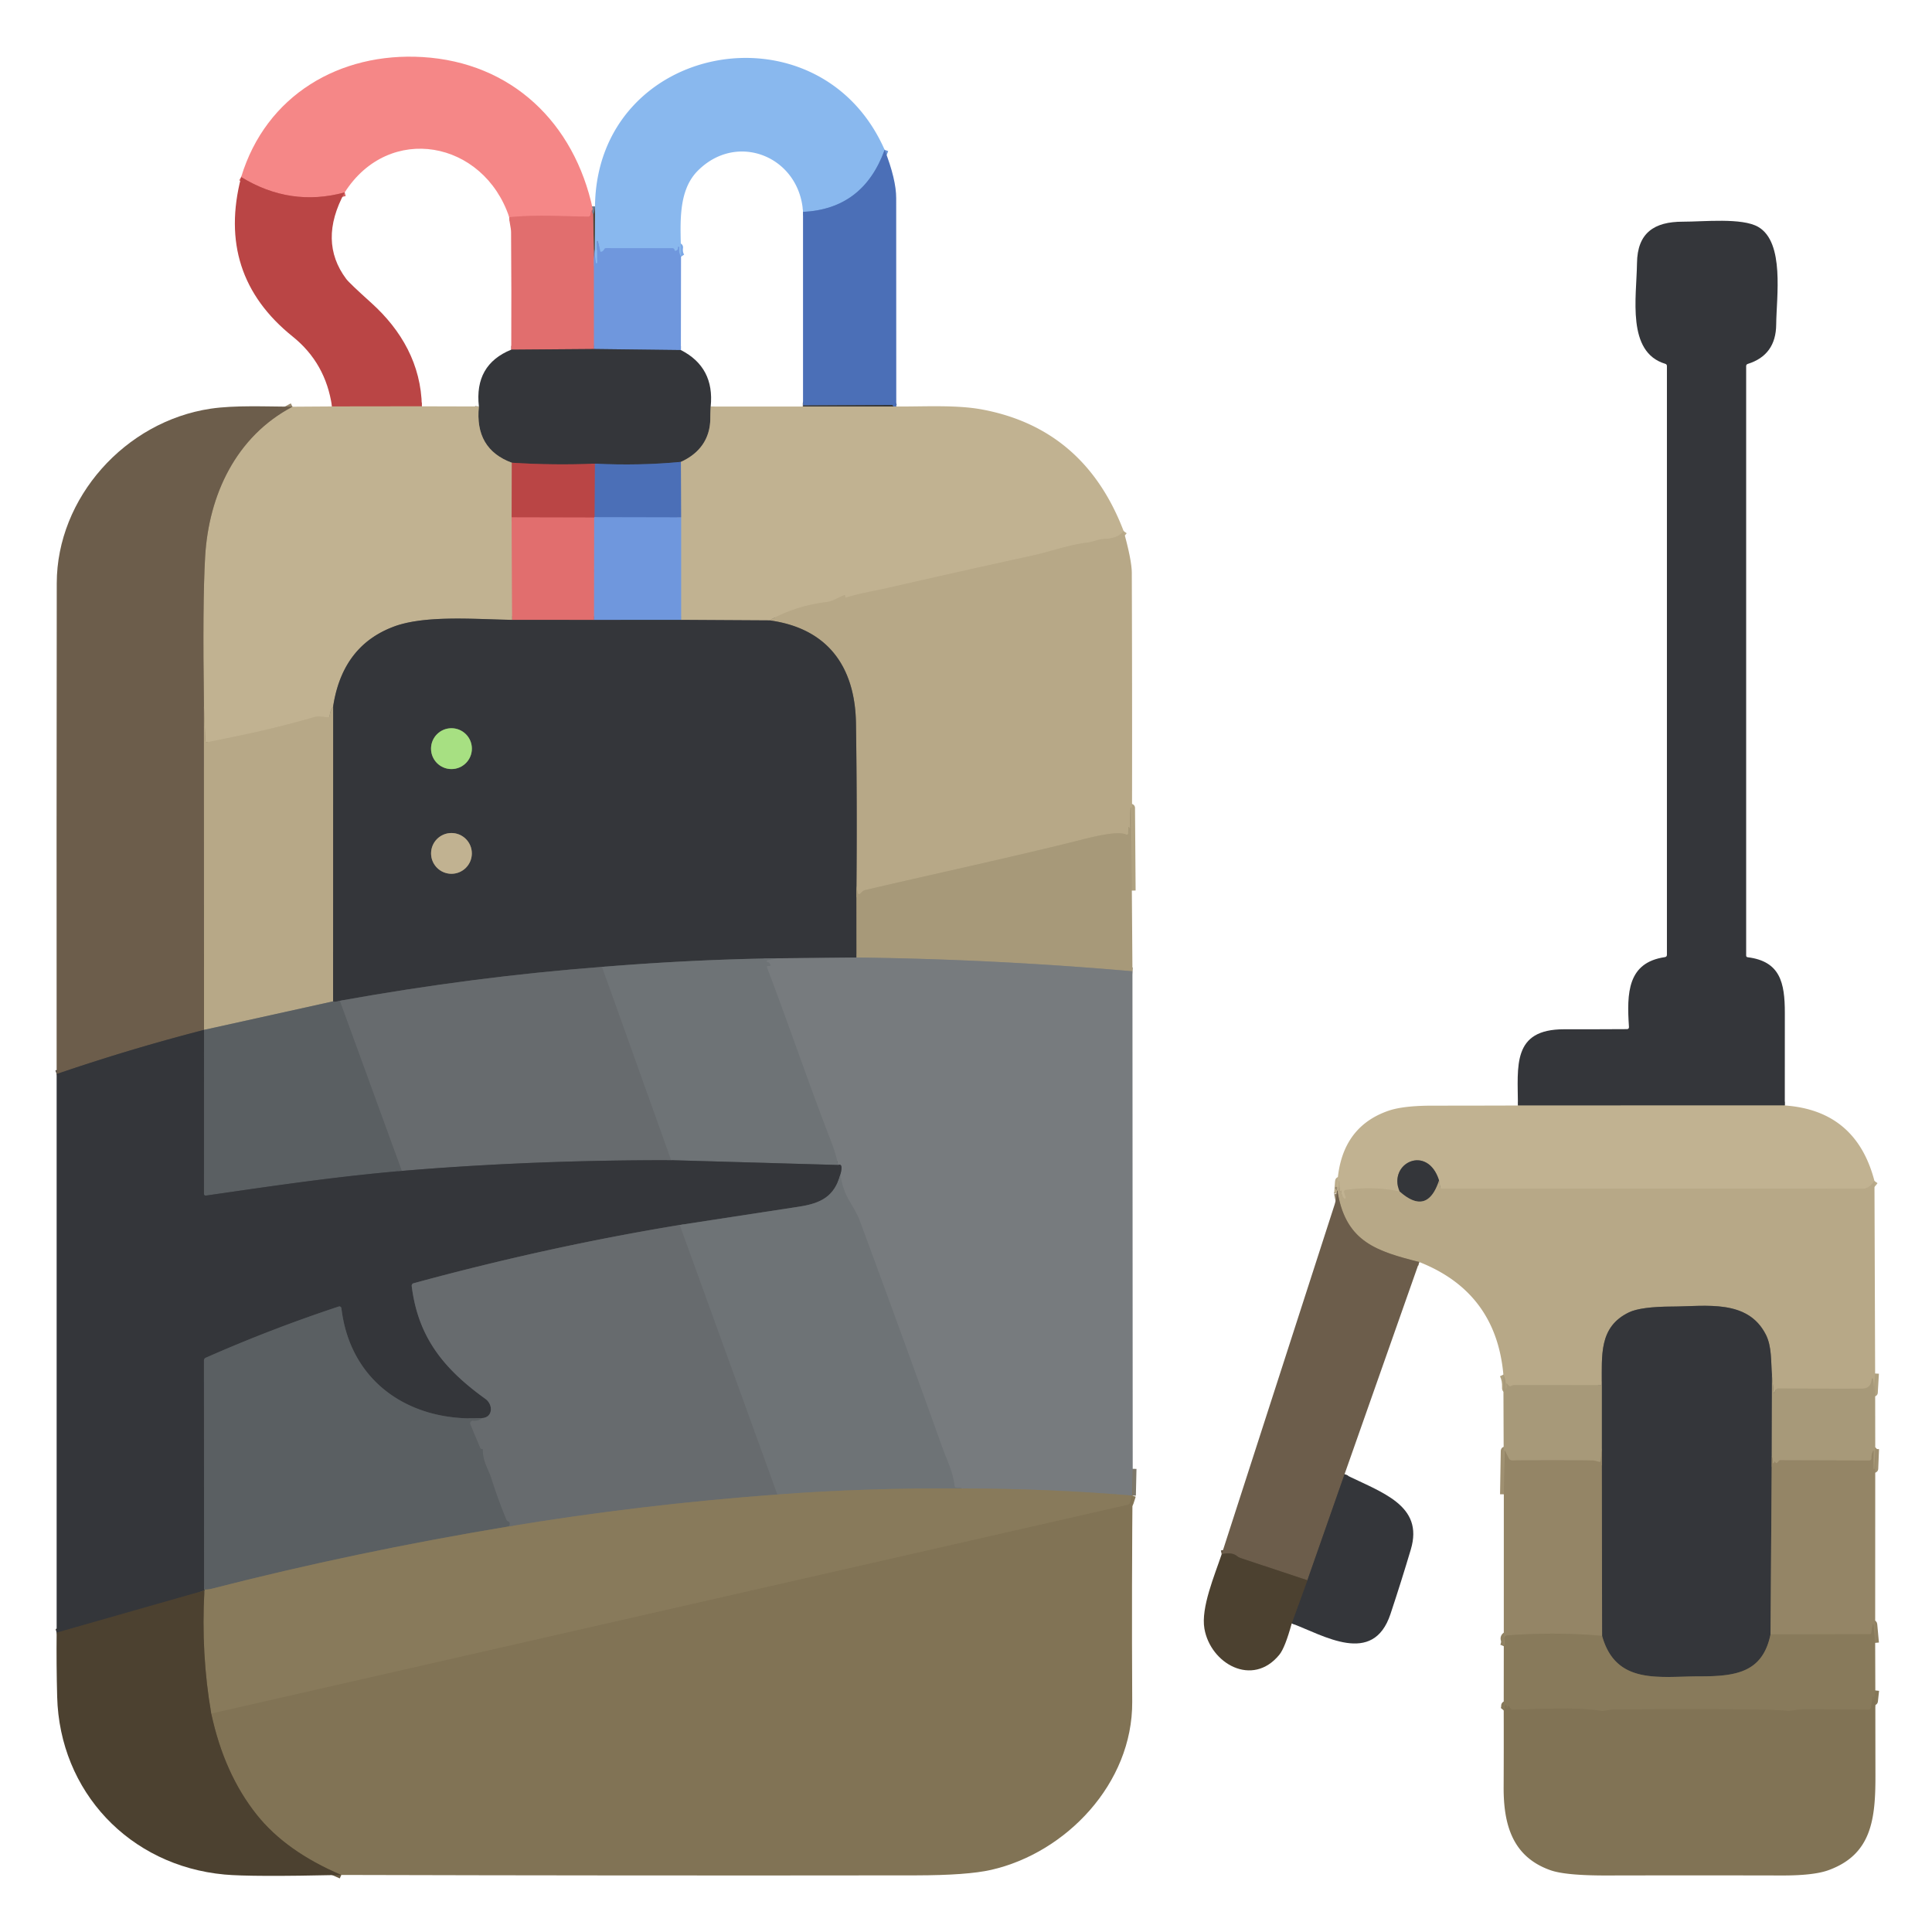 <?xml version="1.0" encoding="UTF-8" standalone="no"?>
<!DOCTYPE svg PUBLIC "-//W3C//DTD SVG 1.1//EN" "http://www.w3.org/Graphics/SVG/1.1/DTD/svg11.dtd">
<svg xmlns="http://www.w3.org/2000/svg" version="1.1" viewBox="0.00 0.00 512.00 512.00">
<g stroke-width="2.00" fill="none" stroke-linecap="butt">
<path stroke="#eb7b7b" vector-effect="non-scaling-stroke" d="
  M 157.10 55.46
  Q 156.50 56.02 156.49 56.89
  Q 156.49 57.41 155.97 57.41
  C 149.01 57.36 143.05 56.82 134.95 57.55"
/>
<path stroke="#d86666" vector-effect="non-scaling-stroke" d="
  M 91.35 50.99
  Q 76.95 54.90 63.91 46.92"
/>
<path stroke="#a883a6" vector-effect="non-scaling-stroke" d="
  M 157.41 68.76
  L 157.42 92.49"
/>
<path stroke="#8b5254" vector-effect="non-scaling-stroke" d="
  M 157.42 92.49
  L 135.49 92.66"
/>
<path stroke="#be7c6b" vector-effect="non-scaling-stroke" d="
  M 111.80 107.68
  L 87.98 107.71"
/>
<path stroke="#5e6c87" vector-effect="non-scaling-stroke" d="
  M 157.60 66.22
  L 157.41 68.76"
/>
<path stroke="#97584f" vector-effect="non-scaling-stroke" d="
  M 157.41 68.76
  L 157.19 56.79"
/>
<path stroke="#7b7466" vector-effect="non-scaling-stroke" d="
  M 188.34 107.74
  Q 188.25 109.23 188.24 110.91
  C 188.21 116.25 185.41 120.16 180.44 122.41"
/>
<path stroke="#405379" vector-effect="non-scaling-stroke" d="
  M 180.44 122.41
  Q 169.38 123.46 157.63 122.88"
/>
<path stroke="#773e40" vector-effect="non-scaling-stroke" d="
  M 157.63 122.88
  Q 146.86 123.34 135.64 122.63"
/>
<path stroke="#7b7466" vector-effect="non-scaling-stroke" d="
  M 135.64 122.63
  Q 125.74 118.98 126.91 107.72"
/>
<path stroke="#52678c" vector-effect="non-scaling-stroke" d="
  M 180.44 92.77
  L 157.42 92.49"
/>
<path stroke="#be7c6b" vector-effect="non-scaling-stroke" d="
  M 135.64 122.63
  L 135.59 137.11"
/>
<path stroke="#d19080" vector-effect="non-scaling-stroke" d="
  M 135.59 137.11
  L 135.73 164.27"
/>
<path stroke="#7b7466" vector-effect="non-scaling-stroke" d="
  M 135.73 164.27
  C 126.60 164.15 112.81 162.91 104.41 166.04
  Q 90.73 171.13 88.28 187.25"
/>
<path stroke="#bcad8c" vector-effect="non-scaling-stroke" d="
  M 88.28 187.25
  Q 87.56 188.13 87.36 189.68
  Q 87.30 190.17 86.80 190.10
  Q 84.28 189.75 83.49 189.98
  C 71.47 193.44 64.61 194.71 54.95 196.70
  Q 54.43 196.80 54.41 196.27
  L 54.05 187.00"
/>
<path stroke="#97886e" vector-effect="non-scaling-stroke" d="
  M 54.05 187.00
  Q 53.66 159.80 54.36 147.57
  C 55.30 131.16 62.54 115.66 77.52 107.78"
/>
<path stroke="#6a94d3" vector-effect="non-scaling-stroke" d="
  M 234.44 39.71
  Q 228.76 55.40 212.81 56.15"
/>
<path stroke="#7ca8e6" vector-effect="non-scaling-stroke" d="
  M 180.48 68.03
  Q 179.83 67.08 180.01 65.58
  Q 180.03 65.45 179.90 65.41
  Q 179.68 65.35 179.70 65.64
  Q 179.73 66.29 179.11 66.46
  Q 178.78 66.55 178.76 66.31
  A 0.57 0.57 0.0 0 0 178.19 65.78
  L 160.66 65.76
  Q 160.28 65.76 160.11 66.10
  Q 159.87 66.56 159.44 66.71
  Q 159.09 66.83 159.03 66.46
  Q 158.86 65.46 158.57 64.46
  Q 158.20 63.20 158.22 64.51
  Q 158.26 67.07 158.27 69.63
  A 0.18 0.18 0.0 0 1 157.92 69.66
  Q 157.64 68.06 157.60 66.22"
/>
<path stroke="#6b7d8f" vector-effect="non-scaling-stroke" d="
  M 157.60 66.22
  L 157.68 54.69"
/>
<path stroke="#5d83ca" vector-effect="non-scaling-stroke" d="
  M 180.49 137.12
  L 157.54 137.07"
/>
<path stroke="#835a7e" vector-effect="non-scaling-stroke" d="
  M 157.54 137.07
  L 157.63 122.88"
/>
<path stroke="#956e91" vector-effect="non-scaling-stroke" d="
  M 157.54 137.07
  Q 157.50 137.12 157.47 137.16"
/>
<path stroke="#ce5a5a" vector-effect="non-scaling-stroke" d="
  M 157.47 137.16
  L 135.59 137.11"
/>
<path stroke="#bcad8c" vector-effect="non-scaling-stroke" d="
  M 297.77 140.73
  Q 296.36 142.69 292.67 142.82
  C 290.94 142.88 289.87 143.59 288.17 143.79
  C 283.21 144.38 278.42 146.17 273.55 147.24
  Q 254.32 151.44 235.13 155.84
  C 232.53 156.44 227.78 157.24 224.17 158.38
  A 0.13 0.13 0.0 0 1 224.00 158.26
  Q 224.00 158.11 224.01 157.96
  A 0.23 0.23 0.0 0 0 223.70 157.73
  C 222.05 158.35 220.77 159.35 219.00 159.56
  Q 210.77 160.58 203.95 164.41"
/>
<path stroke="#7b7466" vector-effect="non-scaling-stroke" d="
  M 203.95 164.41
  L 180.49 164.27"
/>
<path stroke="#98a5b7" vector-effect="non-scaling-stroke" d="
  M 180.49 164.27
  L 180.49 137.12"
/>
<path stroke="#8691a4" vector-effect="non-scaling-stroke" d="
  M 180.49 137.12
  L 180.44 122.41"
/>
<path stroke="#898475" vector-effect="non-scaling-stroke" d="
  M 88.27 265.37
  L 54.07 272.93"
/>
<path stroke="#928369" vector-effect="non-scaling-stroke" d="
  M 54.05 187.00
  L 54.07 272.93"
/>
<path stroke="#504a43" vector-effect="non-scaling-stroke" d="
  M 54.07 272.93
  Q 34.54 277.95 15.01 284.63"
/>
<path stroke="#6e685a" vector-effect="non-scaling-stroke" d="
  M 226.97 234.98
  L 226.99 253.75"
/>
<path stroke="#56595c" vector-effect="non-scaling-stroke" d="
  M 226.99 253.75
  L 206.06 253.96"
/>
<path stroke="#515558" vector-effect="non-scaling-stroke" d="
  M 206.06 253.96
  Q 183.27 254.29 159.52 256.24"
/>
<path stroke="#4e5154" vector-effect="non-scaling-stroke" d="
  M 159.52 256.24
  Q 125.36 258.86 90.05 265.22"
/>
<path stroke="#474b4e" vector-effect="non-scaling-stroke" d="
  M 90.05 265.22
  Q 88.53 265.63 88.27 265.37"
/>
<path stroke="#766f61" vector-effect="non-scaling-stroke" d="
  M 88.27 265.37
  L 88.28 187.25"
/>
<path stroke="#a883a6" vector-effect="non-scaling-stroke" d="
  M 157.47 137.16
  L 157.44 164.29"
/>
<path stroke="#8b5254" vector-effect="non-scaling-stroke" d="
  M 157.44 164.29
  L 135.73 164.27"
/>
<path stroke="#8691a4" vector-effect="non-scaling-stroke" d="
  M 237.52 107.73
  L 236.75 107.74"
/>
<path stroke="#405379" vector-effect="non-scaling-stroke" d="
  M 236.75 107.74
  L 236.64 107.51
  Q 236.53 107.31 236.30 107.31
  L 212.81 107.44"
/>
<path stroke="#52678c" vector-effect="non-scaling-stroke" d="
  M 180.49 164.27
  L 157.44 164.29"
/>
<path stroke="#afa180" vector-effect="non-scaling-stroke" d="
  M 299.95 236.01
  L 299.79 214.11
  A 0.09 0.09 0.0 0 0 299.61 214.10
  Q 299.33 216.89 299.51 219.44
  A 0.05 0.05 0.0 0 1 299.42 219.48
  L 299.21 219.23
  Q 299.01 219.01 299.01 219.30
  L 298.98 220.86
  A 0.36 0.35 13.4 0 1 298.47 221.17
  C 295.98 219.96 287.93 222.22 285.10 222.92
  C 266.61 227.51 247.96 231.50 229.40 235.85
  C 228.74 236.00 228.48 236.32 228.01 236.76
  Q 227.47 237.27 227.31 236.54
  L 226.97 234.98"
/>
<path stroke="#766f61" vector-effect="non-scaling-stroke" d="
  M 226.97 234.98
  Q 227.16 213.35 226.84 191.69
  C 226.62 176.87 219.51 166.53 203.95 164.41"
/>
<path stroke="#7b7466" vector-effect="non-scaling-stroke" d="
  M 236.75 107.74
  L 212.74 107.74"
/>
<path stroke="#515558" vector-effect="non-scaling-stroke" d="
  M 222.72 311.21
  C 221.14 317.04 217.64 318.89 211.63 319.80
  Q 196.50 322.09 180.12 324.63"
/>
<path stroke="#4e5154" vector-effect="non-scaling-stroke" d="
  M 180.12 324.63
  Q 145.22 330.37 109.61 340.07
  A 0.68 0.68 0.0 0 0 109.11 340.81
  C 110.80 354.51 117.72 362.86 128.65 370.73
  C 130.73 372.23 130.65 375.62 127.80 375.80"
/>
<path stroke="#474b4e" vector-effect="non-scaling-stroke" d="
  M 127.80 375.80
  C 108.77 376.94 92.82 366.41 90.48 346.70
  A 0.55 0.54 77.5 0 0 89.77 346.24
  Q 71.85 352.17 54.58 359.79
  Q 54.05 360.02 54.05 360.59
  L 54.08 421.25"
/>
<path stroke="#5e584b" vector-effect="non-scaling-stroke" d="
  M 54.08 421.25
  Q 54.46 421.13 54.17 421.50"
/>
<path stroke="#403c35" vector-effect="non-scaling-stroke" d="
  M 54.17 421.50
  L 15.01 432.67"
/>
<path stroke="#474b4e" vector-effect="non-scaling-stroke" d="
  M 106.48 310.30
  C 87.54 311.95 70.75 314.52 54.65 316.83
  Q 54.04 316.92 54.04 316.30
  L 54.07 272.93"
/>
<path stroke="#7c776a" vector-effect="non-scaling-stroke" d="
  M 300.18 389.25
  L 300.02 396.34"
/>
<path stroke="#807b6d" vector-effect="non-scaling-stroke" d="
  M 300.02 396.34
  Q 277.47 394.47 255.01 394.47"
/>
<path stroke="#73777a" vector-effect="non-scaling-stroke" d="
  M 255.01 394.47
  Q 254.39 394.17 253.51 394.25
  Q 253.01 394.29 252.96 393.79
  C 252.57 390.05 250.84 386.73 249.79 383.80
  Q 238.95 353.51 227.78 323.34
  Q 227.19 321.75 225.20 318.46
  Q 223.19 315.14 222.72 311.21"
/>
<path stroke="#56595c" vector-effect="non-scaling-stroke" d="
  M 222.72 311.21
  Q 223.52 308.21 222.11 308.73"
/>
<path stroke="#73777a" vector-effect="non-scaling-stroke" d="
  M 222.11 308.73
  Q 221.46 305.65 220.31 302.67
  C 214.35 287.37 209.11 271.75 203.25 256.39
  Q 203.11 256.00 203.52 256.00
  L 203.88 256.00
  Q 204.33 256.00 204.13 255.60
  Q 203.87 255.06 203.31 254.93
  A 0.32 0.22 -33.9 0 1 203.51 254.43
  L 206.06 253.96"
/>
<path stroke="#4e5154" vector-effect="non-scaling-stroke" d="
  M 177.84 307.46
  Q 140.77 307.42 106.48 310.30"
/>
<path stroke="#616568" vector-effect="non-scaling-stroke" d="
  M 106.48 310.30
  L 90.05 265.22"
/>
<path stroke="#515558" vector-effect="non-scaling-stroke" d="
  M 222.11 308.73
  L 177.84 307.46"
/>
<path stroke="#6b6f72" vector-effect="non-scaling-stroke" d="
  M 177.84 307.46
  L 159.52 256.24"
/>
<path stroke="#8f8a7c" vector-effect="non-scaling-stroke" d="
  M 300.11 257.40
  Q 263.52 254.20 226.99 253.75"
/>
<path stroke="#787365" vector-effect="non-scaling-stroke" d="
  M 205.99 396.06
  Q 169.59 398.76 134.75 404.54"
/>
<path stroke="#616568" vector-effect="non-scaling-stroke" d="
  M 134.75 404.54
  L 134.91 404.32
  Q 135.03 404.15 135.05 403.95
  Q 135.11 403.33 134.78 403.25
  A 0.81 0.81 0.0 0 1 134.19 402.75
  Q 131.95 397.35 130.20 391.78
  C 129.55 389.71 127.85 387.16 127.95 384.13
  Q 127.95 384.06 127.89 384.05
  Q 127.74 384.02 127.59 383.99
  Q 127.34 383.95 127.25 383.72
  L 124.64 377.49
  A 0.73 0.73 0.0 0 1 125.41 376.49
  Q 126.68 376.65 127.80 375.80"
/>
<path stroke="#6a5e46" vector-effect="non-scaling-stroke" d="
  M 55.98 454.09
  Q 53.24 438.33 54.17 421.50"
/>
<path stroke="#716d5f" vector-effect="non-scaling-stroke" d="
  M 134.75 404.54
  Q 94.03 411.30 56.25 421.00
  Q 55.08 421.30 54.08 421.25"
/>
<path stroke="#7b7769" vector-effect="non-scaling-stroke" d="
  M 255.01 394.47
  Q 229.84 394.26 205.99 396.06"
/>
<path stroke="#6b6f72" vector-effect="non-scaling-stroke" d="
  M 205.99 396.06
  L 180.12 324.63"
/>
<path stroke="#675a43" vector-effect="non-scaling-stroke" d="
  M 90.44 496.88
  Q 75.81 490.66 68.05 480.93
  Q 59.40 470.08 55.98 454.09"
/>
<path stroke="#857758" vector-effect="non-scaling-stroke" d="
  M 55.98 454.09
  L 298.83 398.76
  Q 299.28 398.65 299.42 398.21
  L 300.02 396.34"
/>
<path stroke="#7b7466" vector-effect="non-scaling-stroke" d="
  M 472.99 292.96
  L 402.27 292.97"
/>
<path stroke="#bcad8c" vector-effect="non-scaling-stroke" d="
  M 496.75 312.97
  Q 495.30 315.01 493.75 315.01
  Q 437.99 314.97 382.21 315.03
  Q 381.74 315.03 381.66 314.57
  L 381.37 312.85"
/>
<path stroke="#7b7466" vector-effect="non-scaling-stroke" d="
  M 381.37 312.85
  C 378.33 303.11 367.73 308.20 370.90 315.75"
/>
<path stroke="#bcad8c" vector-effect="non-scaling-stroke" d="
  M 370.90 315.75
  Q 364.21 314.32 356.73 315.33
  Q 356.04 315.42 356.25 316.09
  L 356.63 317.33
  A 0.25 0.25 0.0 0 1 356.22 317.59
  Q 355.41 316.79 355.49 315.54
  A 0.04 0.04 0.0 0 0 355.42 315.52
  L 355.24 315.73
  Q 355.03 315.97 355.04 315.66
  Q 355.07 314.61 354.98 313.57
  Q 354.86 312.24 354.76 313.57
  L 354.56 316.30"
/>
<path stroke="#97886e" vector-effect="non-scaling-stroke" d="
  M 354.56 316.30
  Q 354.52 315.38 354.33 315.54"
/>
<path stroke="#766f61" vector-effect="non-scaling-stroke" d="
  M 381.37 312.85
  Q 378.25 322.30 370.90 315.75"
/>
<path stroke="#504a43" vector-effect="non-scaling-stroke" d="
  M 356.32 390.68
  L 346.47 418.79"
/>
<path stroke="#5c4f3e" vector-effect="non-scaling-stroke" d="
  M 346.47 418.79
  L 328.67 412.87
  Q 328.20 412.71 327.83 412.39
  Q 326.55 411.28 323.76 411.87"
/>
<path stroke="#afa180" vector-effect="non-scaling-stroke" d="
  M 496.93 363.99
  L 496.64 368.95
  Q 496.62 369.22 496.62 368.95
  Q 496.59 367.24 496.40 365.48
  A 0.19 0.18 44.5 0 0 496.03 365.48
  Q 495.85 367.99 493.50 368.00
  Q 482.42 368.03 471.32 367.95
  Q 470.77 367.95 470.54 368.43
  L 470.28 368.96
  Q 470.08 369.38 470.03 368.91
  L 469.59 364.50"
/>
<path stroke="#766f61" vector-effect="non-scaling-stroke" d="
  M 469.59 364.50
  C 469.30 360.85 469.57 356.83 467.97 353.69
  C 463.15 344.21 452.07 346.21 443.18 346.25
  Q 434.85 346.28 431.69 347.79
  C 423.62 351.67 424.56 359.31 424.49 367.08"
/>
<path stroke="#afa180" vector-effect="non-scaling-stroke" d="
  M 424.49 367.08
  L 401.27 367.07
  Q 400.89 367.07 400.55 367.27
  Q 400.04 367.57 399.69 367.06
  Q 399.04 366.14 399.24 367.24
  Q 399.29 367.51 399.22 367.74
  Q 399.03 368.38 399.06 367.68
  Q 399.14 365.74 398.41 364.28"
/>
<path stroke="#928369" vector-effect="non-scaling-stroke" d="
  M 376.12 334.45
  C 364.97 331.62 356.84 329.17 354.56 316.30"
/>
<path stroke="#403c35" vector-effect="non-scaling-stroke" d="
  M 342.32 430.22
  L 346.47 418.79"
/>
<path stroke="#6e685a" vector-effect="non-scaling-stroke" d="
  M 469.59 364.50
  L 469.54 385.99"
/>
<path stroke="#645e50" vector-effect="non-scaling-stroke" d="
  M 469.54 385.99
  L 469.21 433.13"
/>
<path stroke="#5e584b" vector-effect="non-scaling-stroke" d="
  M 469.21 433.13
  C 467.14 443.19 460.11 444.26 450.55 444.25
  C 439.80 444.24 428.23 446.63 424.57 433.53"
/>
<path stroke="#645e50" vector-effect="non-scaling-stroke" d="
  M 424.57 433.53
  L 424.49 383.99"
/>
<path stroke="#6e685a" vector-effect="non-scaling-stroke" d="
  M 424.49 383.99
  L 424.49 367.08"
/>
<path stroke="#9e8f70" vector-effect="non-scaling-stroke" d="
  M 424.49 383.99
  L 424.23 387.08
  Q 424.19 387.54 423.74 387.41
  Q 422.43 387.03 421.99 387.03
  Q 411.40 386.93 400.77 387.03
  Q 400.13 387.04 399.84 386.47
  L 398.86 384.53
  Q 398.72 384.26 398.72 384.56
  L 398.53 396.01"
/>
<path stroke="#9e8f70" vector-effect="non-scaling-stroke" d="
  M 496.96 383.99
  L 496.75 389.21
  A 0.11 0.11 0.0 0 1 496.53 389.21
  Q 496.45 387.02 496.52 384.80
  Q 496.54 384.13 496.28 384.75
  Q 495.96 385.54 495.98 386.36
  Q 496.00 387.05 495.31 387.05
  L 471.83 386.98
  Q 471.52 386.98 471.35 387.25
  Q 471.18 387.54 470.87 387.70
  Q 470.72 387.78 470.59 387.67
  Q 470.46 387.56 470.41 387.36
  A 0.04 0.04 0.0 0 0 470.33 387.35
  L 470.08 387.73
  A 0.16 0.16 0.0 0 1 469.79 387.63
  Q 469.87 386.67 469.54 385.99"
/>
<path stroke="#8e8061" vector-effect="non-scaling-stroke" d="
  M 424.57 433.53
  Q 412.51 432.42 399.45 433.40
  A 0.84 0.84 0.0 0 0 398.71 434.49
  Q 398.95 435.27 398.52 436.26"
/>
<path stroke="#8e8061" vector-effect="non-scaling-stroke" d="
  M 496.94 435.38
  L 496.52 430.80
  Q 496.45 429.94 496.26 430.78
  Q 496.05 431.75 495.94 432.73
  A 0.39 0.38 3.3 0 1 495.55 433.07
  L 469.21 433.13"
/>
<path stroke="#857758" vector-effect="non-scaling-stroke" d="
  M 496.98 447.98
  L 496.68 450.74
  Q 496.64 451.06 496.56 450.74
  Q 496.50 450.52 496.50 450.25
  Q 496.48 448.94 496.24 450.25
  L 495.82 452.48
  Q 495.71 453.08 495.10 453.07
  Q 486.55 452.96 478.00 452.96
  C 476.35 452.96 474.94 453.51 473.31 453.37
  Q 469.54 453.04 462.50 452.99
  Q 445.08 452.88 427.66 453.02
  C 426.50 453.03 425.39 453.57 424.03 453.37
  C 416.81 452.30 408.35 452.98 400.99 453.05
  Q 400.46 453.06 400.20 452.61
  L 399.97 452.23
  Q 399.77 451.88 399.59 452.25
  Q 399.53 452.36 399.48 452.49
  A 0.14 0.10 -36.8 0 1 399.24 452.50
  Q 399.35 452.10 399.13 451.93
  Q 398.84 451.70 398.83 452.08
  Q 398.81 452.90 398.50 453.27"
/>
<path stroke="#6e8b5e" vector-effect="non-scaling-stroke" d="
  M 125.05 198.40
  A 5.41 5.41 0.0 0 0 119.64 192.99
  A 5.41 5.41 0.0 0 0 114.23 198.40
  A 5.41 5.41 0.0 0 0 119.64 203.81
  A 5.41 5.41 0.0 0 0 125.05 198.40"
/>
<path stroke="#7b7466" vector-effect="non-scaling-stroke" d="
  M 125.04 226.16
  A 5.40 5.40 0.0 0 0 119.64 220.76
  A 5.40 5.40 0.0 0 0 114.24 226.16
  A 5.40 5.40 0.0 0 0 119.64 231.56
  A 5.40 5.40 0.0 0 0 125.04 226.16"
/>
</g>
<path fill="#f58787" d="
  M 157.10 55.46
  Q 156.50 56.02 156.49 56.89
  Q 156.49 57.41 155.97 57.41
  C 149.01 57.36 143.05 56.82 134.95 57.55
  C 128.14 37.19 103.12 32.53 91.35 50.99
  Q 76.95 54.90 63.91 46.92
  C 70.50 25.17 90.09 13.80 111.96 15.12
  C 135.51 16.53 152.20 32.45 157.10 55.46
  Z"
/>
<path fill="#89b8ee" d="
  M 234.44 39.71
  Q 228.76 55.40 212.81 56.15
  C 211.88 41.50 195.32 34.72 184.87 45.30
  C 179.22 51.02 180.48 60.65 180.48 68.03
  Q 179.83 67.08 180.01 65.58
  Q 180.03 65.45 179.90 65.41
  Q 179.68 65.35 179.70 65.64
  Q 179.73 66.29 179.11 66.46
  Q 178.78 66.55 178.76 66.31
  A 0.57 0.57 0.0 0 0 178.19 65.78
  L 160.66 65.76
  Q 160.28 65.76 160.11 66.10
  Q 159.87 66.56 159.44 66.71
  Q 159.09 66.83 159.03 66.46
  Q 158.86 65.46 158.57 64.46
  Q 158.20 63.20 158.22 64.51
  Q 158.26 67.07 158.27 69.63
  A 0.18 0.18 0.0 0 1 157.92 69.66
  Q 157.64 68.06 157.60 66.22
  L 157.68 54.69
  C 158.16 11.14 217.10 0.31 234.44 39.71
  Z"
/>
<path fill="#4b6fb7" d="
  M 234.44 39.71
  Q 237.50 47.57 237.50 52.50
  Q 237.48 80.09 237.52 107.73
  L 236.75 107.74
  L 236.64 107.51
  Q 236.53 107.31 236.30 107.31
  L 212.81 107.44
  L 212.81 56.15
  Q 228.76 55.40 234.44 39.71
  Z"
/>
<path fill="#ba4545" d="
  M 63.91 46.92
  Q 76.95 54.90 91.35 50.99
  Q 84.29 63.95 91.75 73.92
  Q 92.56 75.01 98.42 80.29
  C 106.42 87.51 111.60 96.59 111.80 107.68
  L 87.98 107.71
  Q 86.34 96.24 77.56 89.19
  Q 57.19 72.82 63.91 46.92
  Z"
/>
<path fill="#4c4130" d="
  M 157.68 54.69
  L 157.60 66.22
  L 157.41 68.76
  L 157.19 56.79
  Q 157.50 56.57 157.68 54.69
  Z"
/>
<path fill="#e16e6e" d="
  M 157.10 55.46
  Q 156.77 56.23 157.19 56.79
  L 157.41 68.76
  L 157.42 92.49
  L 135.49 92.66
  Q 135.56 77.17 135.44 61.57
  C 135.43 60.23 134.93 58.82 134.95 57.55
  C 143.05 56.82 149.01 57.36 155.97 57.41
  Q 156.49 57.41 156.49 56.89
  Q 156.50 56.02 157.10 55.46
  Z"
/>
<path fill="#34363a" d="
  M 472.99 292.96
  L 402.27 292.97
  C 402.21 282.49 400.69 272.75 414.50 272.77
  Q 422.82 272.78 431.14 272.73
  Q 431.72 272.73 431.69 272.14
  C 431.09 263.15 431.30 255.09 441.21 253.65
  Q 441.75 253.57 441.75 253.02
  L 441.75 97.01
  Q 441.75 96.54 441.30 96.41
  C 431.01 93.31 433.71 78.78 433.82 69.76
  C 433.91 61.68 438.42 58.74 445.96 58.75
  C 451.43 58.76 461.64 57.64 465.94 60.13
  C 473.01 64.22 470.77 78.72 470.71 85.99
  Q 470.65 94.10 463.18 96.44
  Q 462.75 96.58 462.75 97.02
  L 462.75 253.21
  Q 462.75 253.63 463.16 253.68
  C 471.78 254.76 473.00 260.43 473.00 268.40
  Q 473.00 280.68 472.99 292.96
  Z"
/>
<path fill="#6f97dd" d="
  M 180.48 68.03
  L 180.44 92.77
  L 157.42 92.49
  L 157.41 68.76
  L 157.60 66.22
  Q 157.64 68.06 157.92 69.66
  A 0.18 0.18 0.0 0 0 158.27 69.63
  Q 158.26 67.07 158.22 64.51
  Q 158.20 63.20 158.57 64.46
  Q 158.86 65.46 159.03 66.46
  Q 159.09 66.83 159.44 66.71
  Q 159.87 66.56 160.11 66.10
  Q 160.28 65.76 160.66 65.76
  L 178.19 65.78
  A 0.57 0.57 0.0 0 1 178.76 66.31
  Q 178.78 66.55 179.11 66.46
  Q 179.73 66.29 179.70 65.64
  Q 179.68 65.35 179.90 65.41
  Q 180.03 65.45 180.01 65.58
  Q 179.83 67.08 180.48 68.03
  Z"
/>
<path fill="#34363a" d="
  M 157.42 92.49
  L 180.44 92.77
  Q 189.40 97.34 188.34 107.74
  Q 188.25 109.23 188.24 110.91
  C 188.21 116.25 185.41 120.16 180.44 122.41
  Q 169.38 123.46 157.63 122.88
  Q 146.86 123.34 135.64 122.63
  Q 125.74 118.98 126.91 107.72
  Q 125.66 96.65 135.49 92.66
  L 157.42 92.49
  Z"
/>
<path fill="#34363a" d="
  M 236.75 107.74
  L 212.74 107.74
  Q 213.19 107.23 212.81 107.44
  L 236.30 107.31
  Q 236.53 107.31 236.64 107.51
  L 236.75 107.74
  Z"
/>
<path fill="#c1b291" d="
  M 111.80 107.68
  L 126.91 107.72
  Q 125.74 118.98 135.64 122.63
  L 135.59 137.11
  L 135.73 164.27
  C 126.60 164.15 112.81 162.91 104.41 166.04
  Q 90.73 171.13 88.28 187.25
  Q 87.56 188.13 87.36 189.68
  Q 87.30 190.17 86.80 190.10
  Q 84.28 189.75 83.49 189.98
  C 71.47 193.44 64.61 194.71 54.95 196.70
  Q 54.43 196.80 54.41 196.27
  L 54.05 187.00
  Q 53.66 159.80 54.36 147.57
  C 55.30 131.16 62.54 115.66 77.52 107.78
  L 87.98 107.71
  L 111.80 107.68
  Z"
/>
<path fill="#6c5d4b" d="
  M 77.52 107.78
  C 62.54 115.66 55.30 131.16 54.36 147.57
  Q 53.66 159.80 54.05 187.00
  L 54.07 272.93
  Q 34.54 277.95 15.01 284.63
  Q 14.96 219.74 15.04 154.56
  C 15.07 131.94 33.15 111.68 55.85 108.30
  C 62.22 107.36 70.37 107.74 77.52 107.78
  Z"
/>
<path fill="#c1b291" d="
  M 188.34 107.74
  L 212.74 107.74
  L 236.75 107.74
  L 237.52 107.73
  C 245.16 107.77 253.58 107.24 260.44 108.55
  Q 287.44 113.68 297.77 140.73
  Q 296.36 142.69 292.67 142.82
  C 290.94 142.88 289.87 143.59 288.17 143.79
  C 283.21 144.38 278.42 146.17 273.55 147.24
  Q 254.32 151.44 235.13 155.84
  C 232.53 156.44 227.78 157.24 224.17 158.38
  A 0.13 0.13 0.0 0 1 224.00 158.26
  Q 224.00 158.11 224.01 157.96
  A 0.23 0.23 0.0 0 0 223.70 157.73
  C 222.05 158.35 220.77 159.35 219.00 159.56
  Q 210.77 160.58 203.95 164.41
  L 180.49 164.27
  L 180.49 137.12
  L 180.44 122.41
  C 185.41 120.16 188.21 116.25 188.24 110.91
  Q 188.25 109.23 188.34 107.74
  Z"
/>
<path fill="#4b6fb7" d="
  M 180.44 122.41
  L 180.49 137.12
  L 157.54 137.07
  L 157.63 122.88
  Q 169.38 123.46 180.44 122.41
  Z"
/>
<path fill="#ba4545" d="
  M 135.64 122.63
  Q 146.86 123.34 157.63 122.88
  L 157.54 137.07
  Q 157.50 137.12 157.47 137.16
  L 135.59 137.11
  L 135.64 122.63
  Z"
/>
<path fill="#e16e6e" d="
  M 157.47 137.16
  L 157.44 164.29
  L 135.73 164.27
  L 135.59 137.11
  L 157.47 137.16
  Z"
/>
<path fill="#6f97dd" d="
  M 157.54 137.07
  L 180.49 137.12
  L 180.49 164.27
  L 157.44 164.29
  L 157.47 137.16
  Q 157.50 137.12 157.54 137.07
  Z"
/>
<path fill="#b7a887" d="
  M 297.77 140.73
  Q 299.92 148.46 299.94 151.81
  Q 300.09 193.90 299.95 236.01
  L 299.79 214.11
  A 0.09 0.09 0.0 0 0 299.61 214.10
  Q 299.33 216.89 299.51 219.44
  A 0.05 0.05 0.0 0 1 299.42 219.48
  L 299.21 219.23
  Q 299.01 219.01 299.01 219.30
  L 298.98 220.86
  A 0.36 0.35 13.4 0 1 298.47 221.17
  C 295.98 219.96 287.93 222.22 285.10 222.92
  C 266.61 227.51 247.96 231.50 229.40 235.85
  C 228.74 236.00 228.48 236.32 228.01 236.76
  Q 227.47 237.27 227.31 236.54
  L 226.97 234.98
  Q 227.16 213.35 226.84 191.69
  C 226.62 176.87 219.51 166.53 203.95 164.41
  Q 210.77 160.58 219.00 159.56
  C 220.77 159.35 222.05 158.35 223.70 157.73
  A 0.23 0.23 0.0 0 1 224.01 157.96
  Q 224.00 158.11 224.00 158.26
  A 0.13 0.13 0.0 0 0 224.17 158.38
  C 227.78 157.24 232.53 156.44 235.13 155.84
  Q 254.32 151.44 273.55 147.24
  C 278.42 146.17 283.21 144.38 288.17 143.79
  C 289.87 143.59 290.94 142.88 292.67 142.82
  Q 296.36 142.69 297.77 140.73
  Z"
/>
<path fill="#34363a" d="
  M 135.73 164.27
  L 157.44 164.29
  L 180.49 164.27
  L 203.95 164.41
  C 219.51 166.53 226.62 176.87 226.84 191.69
  Q 227.16 213.35 226.97 234.98
  L 226.99 253.75
  L 206.06 253.96
  Q 183.27 254.29 159.52 256.24
  Q 125.36 258.86 90.05 265.22
  Q 88.53 265.63 88.27 265.37
  L 88.28 187.25
  Q 90.73 171.13 104.41 166.04
  C 112.81 162.91 126.60 164.15 135.73 164.27
  Z
  M 125.05 198.40
  A 5.41 5.41 0.0 0 0 119.64 192.99
  A 5.41 5.41 0.0 0 0 114.23 198.40
  A 5.41 5.41 0.0 0 0 119.64 203.81
  A 5.41 5.41 0.0 0 0 125.05 198.40
  Z
  M 125.04 226.16
  A 5.40 5.40 0.0 0 0 119.64 220.76
  A 5.40 5.40 0.0 0 0 114.24 226.16
  A 5.40 5.40 0.0 0 0 119.64 231.56
  A 5.40 5.40 0.0 0 0 125.04 226.16
  Z"
/>
<path fill="#b7a887" d="
  M 54.05 187.00
  L 54.41 196.27
  Q 54.43 196.80 54.95 196.70
  C 64.61 194.71 71.47 193.44 83.49 189.98
  Q 84.28 189.75 86.80 190.10
  Q 87.30 190.17 87.36 189.68
  Q 87.56 188.13 88.28 187.25
  L 88.27 265.37
  L 54.07 272.93
  L 54.05 187.00
  Z"
/>
<circle fill="#a7e082" cx="119.64" cy="198.40" r="5.41"/>
<path fill="#a79979" d="
  M 299.95 236.01
  L 300.11 257.40
  Q 263.52 254.20 226.99 253.75
  L 226.97 234.98
  L 227.31 236.54
  Q 227.47 237.27 228.01 236.76
  C 228.48 236.32 228.74 236.00 229.40 235.85
  C 247.96 231.50 266.61 227.51 285.10 222.92
  C 287.93 222.22 295.98 219.96 298.47 221.17
  A 0.36 0.35 13.4 0 0 298.98 220.86
  L 299.01 219.30
  Q 299.01 219.01 299.21 219.23
  L 299.42 219.48
  A 0.05 0.05 0.0 0 0 299.51 219.44
  Q 299.33 216.89 299.61 214.10
  A 0.09 0.09 0.0 0 1 299.79 214.11
  L 299.95 236.01
  Z"
/>
<circle fill="#c1b291" cx="119.64" cy="226.16" r="5.40"/>
<path fill="#777b7e" d="
  M 226.99 253.75
  Q 263.52 254.20 300.11 257.40
  L 300.18 389.25
  L 300.02 396.34
  Q 277.47 394.47 255.01 394.47
  Q 254.39 394.17 253.51 394.25
  Q 253.01 394.29 252.96 393.79
  C 252.57 390.05 250.84 386.73 249.79 383.80
  Q 238.95 353.51 227.78 323.34
  Q 227.19 321.75 225.20 318.46
  Q 223.19 315.14 222.72 311.21
  Q 223.52 308.21 222.11 308.73
  Q 221.46 305.65 220.31 302.67
  C 214.35 287.37 209.11 271.75 203.25 256.39
  Q 203.11 256.00 203.52 256.00
  L 203.88 256.00
  Q 204.33 256.00 204.13 255.60
  Q 203.87 255.06 203.31 254.93
  A 0.32 0.22 -33.9 0 1 203.51 254.43
  L 206.06 253.96
  L 226.99 253.75
  Z"
/>
<path fill="#6e7376" d="
  M 206.06 253.96
  L 203.51 254.43
  A 0.32 0.22 -33.9 0 0 203.31 254.93
  Q 203.87 255.06 204.13 255.60
  Q 204.33 256.00 203.88 256.00
  L 203.52 256.00
  Q 203.11 256.00 203.25 256.39
  C 209.11 271.75 214.35 287.37 220.31 302.67
  Q 221.46 305.65 222.11 308.73
  L 177.84 307.46
  L 159.52 256.24
  Q 183.27 254.29 206.06 253.96
  Z"
/>
<path fill="#676b6e" d="
  M 159.52 256.24
  L 177.84 307.46
  Q 140.77 307.42 106.48 310.30
  L 90.05 265.22
  Q 125.36 258.86 159.52 256.24
  Z"
/>
<path fill="#5a5f62" d="
  M 88.27 265.37
  Q 88.53 265.63 90.05 265.22
  L 106.48 310.30
  C 87.54 311.95 70.75 314.52 54.65 316.83
  Q 54.04 316.92 54.04 316.30
  L 54.07 272.93
  L 88.27 265.37
  Z"
/>
<path fill="#34363a" d="
  M 54.07 272.93
  L 54.04 316.30
  Q 54.04 316.92 54.65 316.83
  C 70.75 314.52 87.54 311.95 106.48 310.30
  Q 140.77 307.42 177.84 307.46
  L 222.11 308.73
  Q 223.52 308.21 222.72 311.21
  C 221.14 317.04 217.64 318.89 211.63 319.80
  Q 196.50 322.09 180.12 324.63
  Q 145.22 330.37 109.61 340.07
  A 0.68 0.68 0.0 0 0 109.11 340.81
  C 110.80 354.51 117.72 362.86 128.65 370.73
  C 130.73 372.23 130.65 375.62 127.80 375.80
  C 108.77 376.94 92.82 366.41 90.48 346.70
  A 0.55 0.54 77.5 0 0 89.77 346.24
  Q 71.85 352.17 54.58 359.79
  Q 54.05 360.02 54.05 360.59
  L 54.08 421.25
  Q 54.46 421.13 54.17 421.50
  L 15.01 432.67
  L 15.01 284.63
  Q 34.54 277.95 54.07 272.93
  Z"
/>
<path fill="#c1b291" d="
  M 402.27 292.97
  L 472.99 292.96
  Q 491.89 294.30 496.75 312.97
  Q 495.30 315.01 493.75 315.01
  Q 437.99 314.97 382.21 315.03
  Q 381.74 315.03 381.66 314.57
  L 381.37 312.85
  C 378.33 303.11 367.73 308.20 370.90 315.75
  Q 364.21 314.32 356.73 315.33
  Q 356.04 315.42 356.25 316.09
  L 356.63 317.33
  A 0.25 0.25 0.0 0 1 356.22 317.59
  Q 355.41 316.79 355.49 315.54
  A 0.04 0.04 0.0 0 0 355.42 315.52
  L 355.24 315.73
  Q 355.03 315.97 355.04 315.66
  Q 355.07 314.61 354.98 313.57
  Q 354.86 312.24 354.76 313.57
  L 354.56 316.30
  Q 354.52 315.38 354.33 315.54
  Q 354.55 299.01 367.93 294.37
  Q 371.88 293.00 379.75 293.01
  Q 391.03 293.01 402.27 292.97
  Z"
/>
<path fill="#34363a" d="
  M 381.37 312.85
  Q 378.25 322.30 370.90 315.75
  C 367.73 308.20 378.33 303.11 381.37 312.85
  Z"
/>
<path fill="#6e7376" d="
  M 222.72 311.21
  Q 223.19 315.14 225.20 318.46
  Q 227.19 321.75 227.78 323.34
  Q 238.95 353.51 249.79 383.80
  C 250.84 386.73 252.57 390.05 252.96 393.79
  Q 253.01 394.29 253.51 394.25
  Q 254.39 394.17 255.01 394.47
  Q 229.84 394.26 205.99 396.06
  L 180.12 324.63
  Q 196.50 322.09 211.63 319.80
  C 217.64 318.89 221.14 317.04 222.72 311.21
  Z"
/>
<path fill="#b7a887" d="
  M 381.37 312.85
  L 381.66 314.57
  Q 381.74 315.03 382.21 315.03
  Q 437.99 314.97 493.75 315.01
  Q 495.30 315.01 496.75 312.97
  L 496.93 363.99
  L 496.64 368.95
  Q 496.62 369.22 496.62 368.95
  Q 496.59 367.24 496.40 365.48
  A 0.19 0.18 44.5 0 0 496.03 365.48
  Q 495.85 367.99 493.50 368.00
  Q 482.42 368.03 471.32 367.95
  Q 470.77 367.95 470.54 368.43
  L 470.28 368.96
  Q 470.08 369.38 470.03 368.91
  L 469.59 364.50
  C 469.30 360.85 469.57 356.83 467.97 353.69
  C 463.15 344.21 452.07 346.21 443.18 346.25
  Q 434.85 346.28 431.69 347.79
  C 423.62 351.67 424.56 359.31 424.49 367.08
  L 401.27 367.07
  Q 400.89 367.07 400.55 367.27
  Q 400.04 367.57 399.69 367.06
  Q 399.04 366.14 399.24 367.24
  Q 399.29 367.51 399.22 367.74
  Q 399.03 368.38 399.06 367.68
  Q 399.14 365.74 398.41 364.28
  Q 396.46 342.46 376.12 334.45
  C 364.97 331.62 356.84 329.17 354.56 316.30
  L 354.76 313.57
  Q 354.86 312.24 354.98 313.57
  Q 355.07 314.61 355.04 315.66
  Q 355.03 315.97 355.24 315.73
  L 355.42 315.52
  A 0.04 0.04 0.0 0 1 355.49 315.54
  Q 355.41 316.79 356.22 317.59
  A 0.25 0.25 0.0 0 0 356.63 317.33
  L 356.25 316.09
  Q 356.04 315.42 356.73 315.33
  Q 364.21 314.32 370.90 315.75
  Q 378.25 322.30 381.37 312.85
  Z"
/>
<path fill="#6c5d4b" d="
  M 354.33 315.54
  Q 354.52 315.38 354.56 316.30
  C 356.84 329.17 364.97 331.62 376.12 334.45
  L 356.32 390.68
  L 346.47 418.79
  L 328.67 412.87
  Q 328.20 412.71 327.83 412.39
  Q 326.55 411.28 323.76 411.87
  Q 338.77 365.34 353.72 319.12
  C 354.09 317.96 354.20 316.71 354.33 315.54
  Z"
/>
<path fill="#676b6e" d="
  M 180.12 324.63
  L 205.99 396.06
  Q 169.59 398.76 134.75 404.54
  L 134.91 404.32
  Q 135.03 404.15 135.05 403.95
  Q 135.11 403.33 134.78 403.25
  A 0.81 0.81 0.0 0 1 134.19 402.75
  Q 131.95 397.35 130.20 391.78
  C 129.55 389.71 127.85 387.16 127.95 384.13
  Q 127.95 384.06 127.89 384.05
  Q 127.74 384.02 127.59 383.99
  Q 127.34 383.95 127.25 383.72
  L 124.64 377.49
  A 0.73 0.73 0.0 0 1 125.41 376.49
  Q 126.68 376.65 127.80 375.80
  C 130.65 375.62 130.73 372.23 128.65 370.73
  C 117.72 362.86 110.80 354.51 109.11 340.81
  A 0.68 0.68 0.0 0 1 109.61 340.07
  Q 145.22 330.37 180.12 324.63
  Z"
/>
<path fill="#5a5f62" d="
  M 127.80 375.80
  Q 126.68 376.65 125.41 376.49
  A 0.73 0.73 0.0 0 0 124.64 377.49
  L 127.25 383.72
  Q 127.34 383.95 127.59 383.99
  Q 127.74 384.02 127.89 384.05
  Q 127.95 384.06 127.95 384.13
  C 127.85 387.16 129.55 389.71 130.20 391.78
  Q 131.95 397.35 134.19 402.75
  A 0.81 0.81 0.0 0 0 134.78 403.25
  Q 135.11 403.33 135.05 403.95
  Q 135.03 404.15 134.91 404.32
  L 134.75 404.54
  Q 94.03 411.30 56.25 421.00
  Q 55.08 421.30 54.08 421.25
  L 54.05 360.59
  Q 54.05 360.02 54.58 359.79
  Q 71.85 352.17 89.77 346.24
  A 0.55 0.54 77.5 0 1 90.48 346.70
  C 92.82 366.41 108.77 376.94 127.80 375.80
  Z"
/>
<path fill="#34363a" d="
  M 469.59 364.50
  L 469.54 385.99
  L 469.21 433.13
  C 467.14 443.19 460.11 444.26 450.55 444.25
  C 439.80 444.24 428.23 446.63 424.57 433.53
  L 424.49 383.99
  L 424.49 367.08
  C 424.56 359.31 423.62 351.67 431.69 347.79
  Q 434.85 346.28 443.18 346.25
  C 452.07 346.21 463.15 344.21 467.97 353.69
  C 469.57 356.83 469.30 360.85 469.59 364.50
  Z"
/>
<path fill="#a79979" d="
  M 496.93 363.99
  L 496.96 383.99
  L 496.75 389.21
  A 0.11 0.11 0.0 0 1 496.53 389.21
  Q 496.45 387.02 496.52 384.80
  Q 496.54 384.13 496.28 384.75
  Q 495.96 385.54 495.98 386.36
  Q 496.00 387.05 495.31 387.05
  L 471.83 386.98
  Q 471.52 386.98 471.35 387.25
  Q 471.18 387.54 470.87 387.70
  Q 470.72 387.78 470.59 387.67
  Q 470.46 387.56 470.41 387.36
  A 0.04 0.04 0.0 0 0 470.33 387.35
  L 470.08 387.73
  A 0.16 0.16 0.0 0 1 469.79 387.63
  Q 469.87 386.67 469.54 385.99
  L 469.59 364.50
  L 470.03 368.91
  Q 470.08 369.38 470.28 368.96
  L 470.54 368.43
  Q 470.77 367.95 471.32 367.95
  Q 482.42 368.03 493.50 368.00
  Q 495.85 367.99 496.03 365.48
  A 0.19 0.18 44.5 0 1 496.40 365.48
  Q 496.59 367.24 496.62 368.95
  Q 496.62 369.22 496.64 368.95
  L 496.93 363.99
  Z"
/>
<path fill="#a79979" d="
  M 398.41 364.28
  Q 399.14 365.74 399.06 367.68
  Q 399.03 368.38 399.22 367.74
  Q 399.29 367.51 399.24 367.24
  Q 399.04 366.14 399.69 367.06
  Q 400.04 367.57 400.55 367.27
  Q 400.89 367.07 401.27 367.07
  L 424.49 367.08
  L 424.49 383.99
  L 424.23 387.08
  Q 424.19 387.54 423.74 387.41
  Q 422.43 387.03 421.99 387.03
  Q 411.40 386.93 400.77 387.03
  Q 400.13 387.04 399.84 386.47
  L 398.86 384.53
  Q 398.72 384.26 398.72 384.56
  L 398.53 396.01
  L 398.41 364.28
  Z"
/>
<path fill="#948566" d="
  M 424.49 383.99
  L 424.57 433.53
  Q 412.51 432.42 399.45 433.40
  A 0.84 0.84 0.0 0 0 398.71 434.49
  Q 398.95 435.27 398.52 436.26
  L 398.53 396.01
  L 398.72 384.56
  Q 398.72 384.26 398.86 384.53
  L 399.84 386.47
  Q 400.13 387.04 400.77 387.03
  Q 411.40 386.93 421.99 387.03
  Q 422.43 387.03 423.74 387.41
  Q 424.19 387.54 424.23 387.08
  L 424.49 383.99
  Z"
/>
<path fill="#948566" d="
  M 496.96 383.99
  L 496.94 435.38
  L 496.52 430.80
  Q 496.45 429.94 496.26 430.78
  Q 496.05 431.75 495.94 432.73
  A 0.39 0.38 3.3 0 1 495.55 433.07
  L 469.21 433.13
  L 469.54 385.99
  Q 469.87 386.67 469.79 387.63
  A 0.16 0.16 0.0 0 0 470.08 387.73
  L 470.33 387.35
  A 0.04 0.04 0.0 0 1 470.41 387.36
  Q 470.46 387.56 470.59 387.67
  Q 470.72 387.78 470.87 387.70
  Q 471.18 387.54 471.35 387.25
  Q 471.52 386.98 471.83 386.98
  L 495.31 387.05
  Q 496.00 387.05 495.98 386.36
  Q 495.96 385.54 496.28 384.75
  Q 496.54 384.13 496.52 384.80
  Q 496.45 387.02 496.53 389.21
  A 0.11 0.11 0.0 0 0 496.75 389.21
  L 496.96 383.99
  Z"
/>
<path fill="#817355" d="
  M 300.18 389.25
  Q 299.88 420.13 300.05 451.00
  C 300.17 472.69 282.45 491.05 262.64 495.54
  Q 256.33 496.97 242.74 496.99
  Q 166.11 497.09 90.44 496.88
  Q 75.81 490.66 68.05 480.93
  Q 59.40 470.08 55.98 454.09
  L 298.83 398.76
  Q 299.28 398.65 299.42 398.21
  L 300.02 396.34
  L 300.18 389.25
  Z"
/>
<path fill="#34363a" d="
  M 356.32 390.68
  C 366.23 395.58 377.38 398.88 373.88 410.63
  Q 371.32 419.23 368.49 427.74
  C 363.87 441.61 350.83 433.40 342.32 430.22
  L 346.47 418.79
  L 356.32 390.68
  Z"
/>
<path fill="#887a5b" d="
  M 255.01 394.47
  Q 277.47 394.47 300.02 396.34
  L 299.42 398.21
  Q 299.28 398.65 298.83 398.76
  L 55.98 454.09
  Q 53.24 438.33 54.17 421.50
  Q 54.46 421.13 54.08 421.25
  Q 55.08 421.30 56.25 421.00
  Q 94.03 411.30 134.75 404.54
  Q 169.59 398.76 205.99 396.06
  Q 229.84 394.26 255.01 394.47
  Z"
/>
<path fill="#4c4130" d="
  M 346.47 418.79
  L 342.32 430.22
  Q 340.55 436.67 339.04 438.52
  C 331.91 447.25 320.78 440.88 319.18 431.60
  C 318.22 426.06 321.88 417.49 323.76 411.87
  Q 326.55 411.28 327.83 412.39
  Q 328.20 412.71 328.67 412.87
  L 346.47 418.79
  Z"
/>
<path fill="#4c4130" d="
  M 54.17 421.50
  Q 53.24 438.33 55.98 454.09
  Q 59.40 470.08 68.05 480.93
  Q 75.81 490.66 90.44 496.88
  Q 66.48 497.42 59.50 496.77
  C 34.29 494.45 15.80 474.76 15.15 449.67
  Q 14.92 440.98 15.01 432.67
  L 54.17 421.50
  Z"
/>
<path fill="#887a5b" d="
  M 496.94 435.38
  L 496.98 447.98
  L 496.68 450.74
  Q 496.64 451.06 496.56 450.74
  Q 496.50 450.52 496.50 450.25
  Q 496.48 448.94 496.24 450.25
  L 495.82 452.48
  Q 495.71 453.08 495.10 453.07
  Q 486.55 452.96 478.00 452.96
  C 476.35 452.96 474.94 453.51 473.31 453.37
  Q 469.54 453.04 462.50 452.99
  Q 445.08 452.88 427.66 453.02
  C 426.50 453.03 425.39 453.57 424.03 453.37
  C 416.81 452.30 408.35 452.98 400.99 453.05
  Q 400.46 453.06 400.20 452.61
  L 399.97 452.23
  Q 399.77 451.88 399.59 452.25
  Q 399.53 452.36 399.48 452.49
  A 0.14 0.10 -36.8 0 1 399.24 452.50
  Q 399.35 452.10 399.13 451.93
  Q 398.84 451.70 398.83 452.08
  Q 398.81 452.90 398.50 453.27
  L 398.52 436.26
  Q 398.95 435.27 398.71 434.49
  A 0.84 0.84 0.0 0 1 399.45 433.40
  Q 412.51 432.42 424.57 433.53
  C 428.23 446.63 439.80 444.24 450.55 444.25
  C 460.11 444.26 467.14 443.19 469.21 433.13
  L 495.55 433.07
  A 0.39 0.38 3.3 0 0 495.94 432.73
  Q 496.05 431.75 496.26 430.78
  Q 496.45 429.94 496.52 430.80
  L 496.94 435.38
  Z"
/>
<path fill="#817355" d="
  M 496.98 447.98
  Q 496.99 459.21 497.01 470.40
  C 497.04 482.18 495.98 491.47 484.56 495.62
  Q 480.65 497.04 472.25 497.02
  Q 449.00 496.97 425.75 497.02
  Q 414.92 497.04 410.93 495.64
  C 400.89 492.12 398.42 483.68 398.48 473.49
  Q 398.53 463.37 398.50 453.27
  Q 398.81 452.90 398.83 452.08
  Q 398.84 451.70 399.13 451.93
  Q 399.35 452.10 399.24 452.50
  A 0.14 0.10 -36.8 0 0 399.48 452.49
  Q 399.53 452.36 399.59 452.25
  Q 399.77 451.88 399.97 452.23
  L 400.20 452.61
  Q 400.46 453.06 400.99 453.05
  C 408.35 452.98 416.81 452.30 424.03 453.37
  C 425.39 453.57 426.50 453.03 427.66 453.02
  Q 445.08 452.88 462.50 452.99
  Q 469.54 453.04 473.31 453.37
  C 474.94 453.51 476.35 452.96 478.00 452.96
  Q 486.55 452.96 495.10 453.07
  Q 495.71 453.08 495.82 452.48
  L 496.24 450.25
  Q 496.48 448.94 496.50 450.25
  Q 496.50 450.52 496.56 450.74
  Q 496.64 451.06 496.68 450.74
  L 496.98 447.98
  Z"
/>
</svg>
